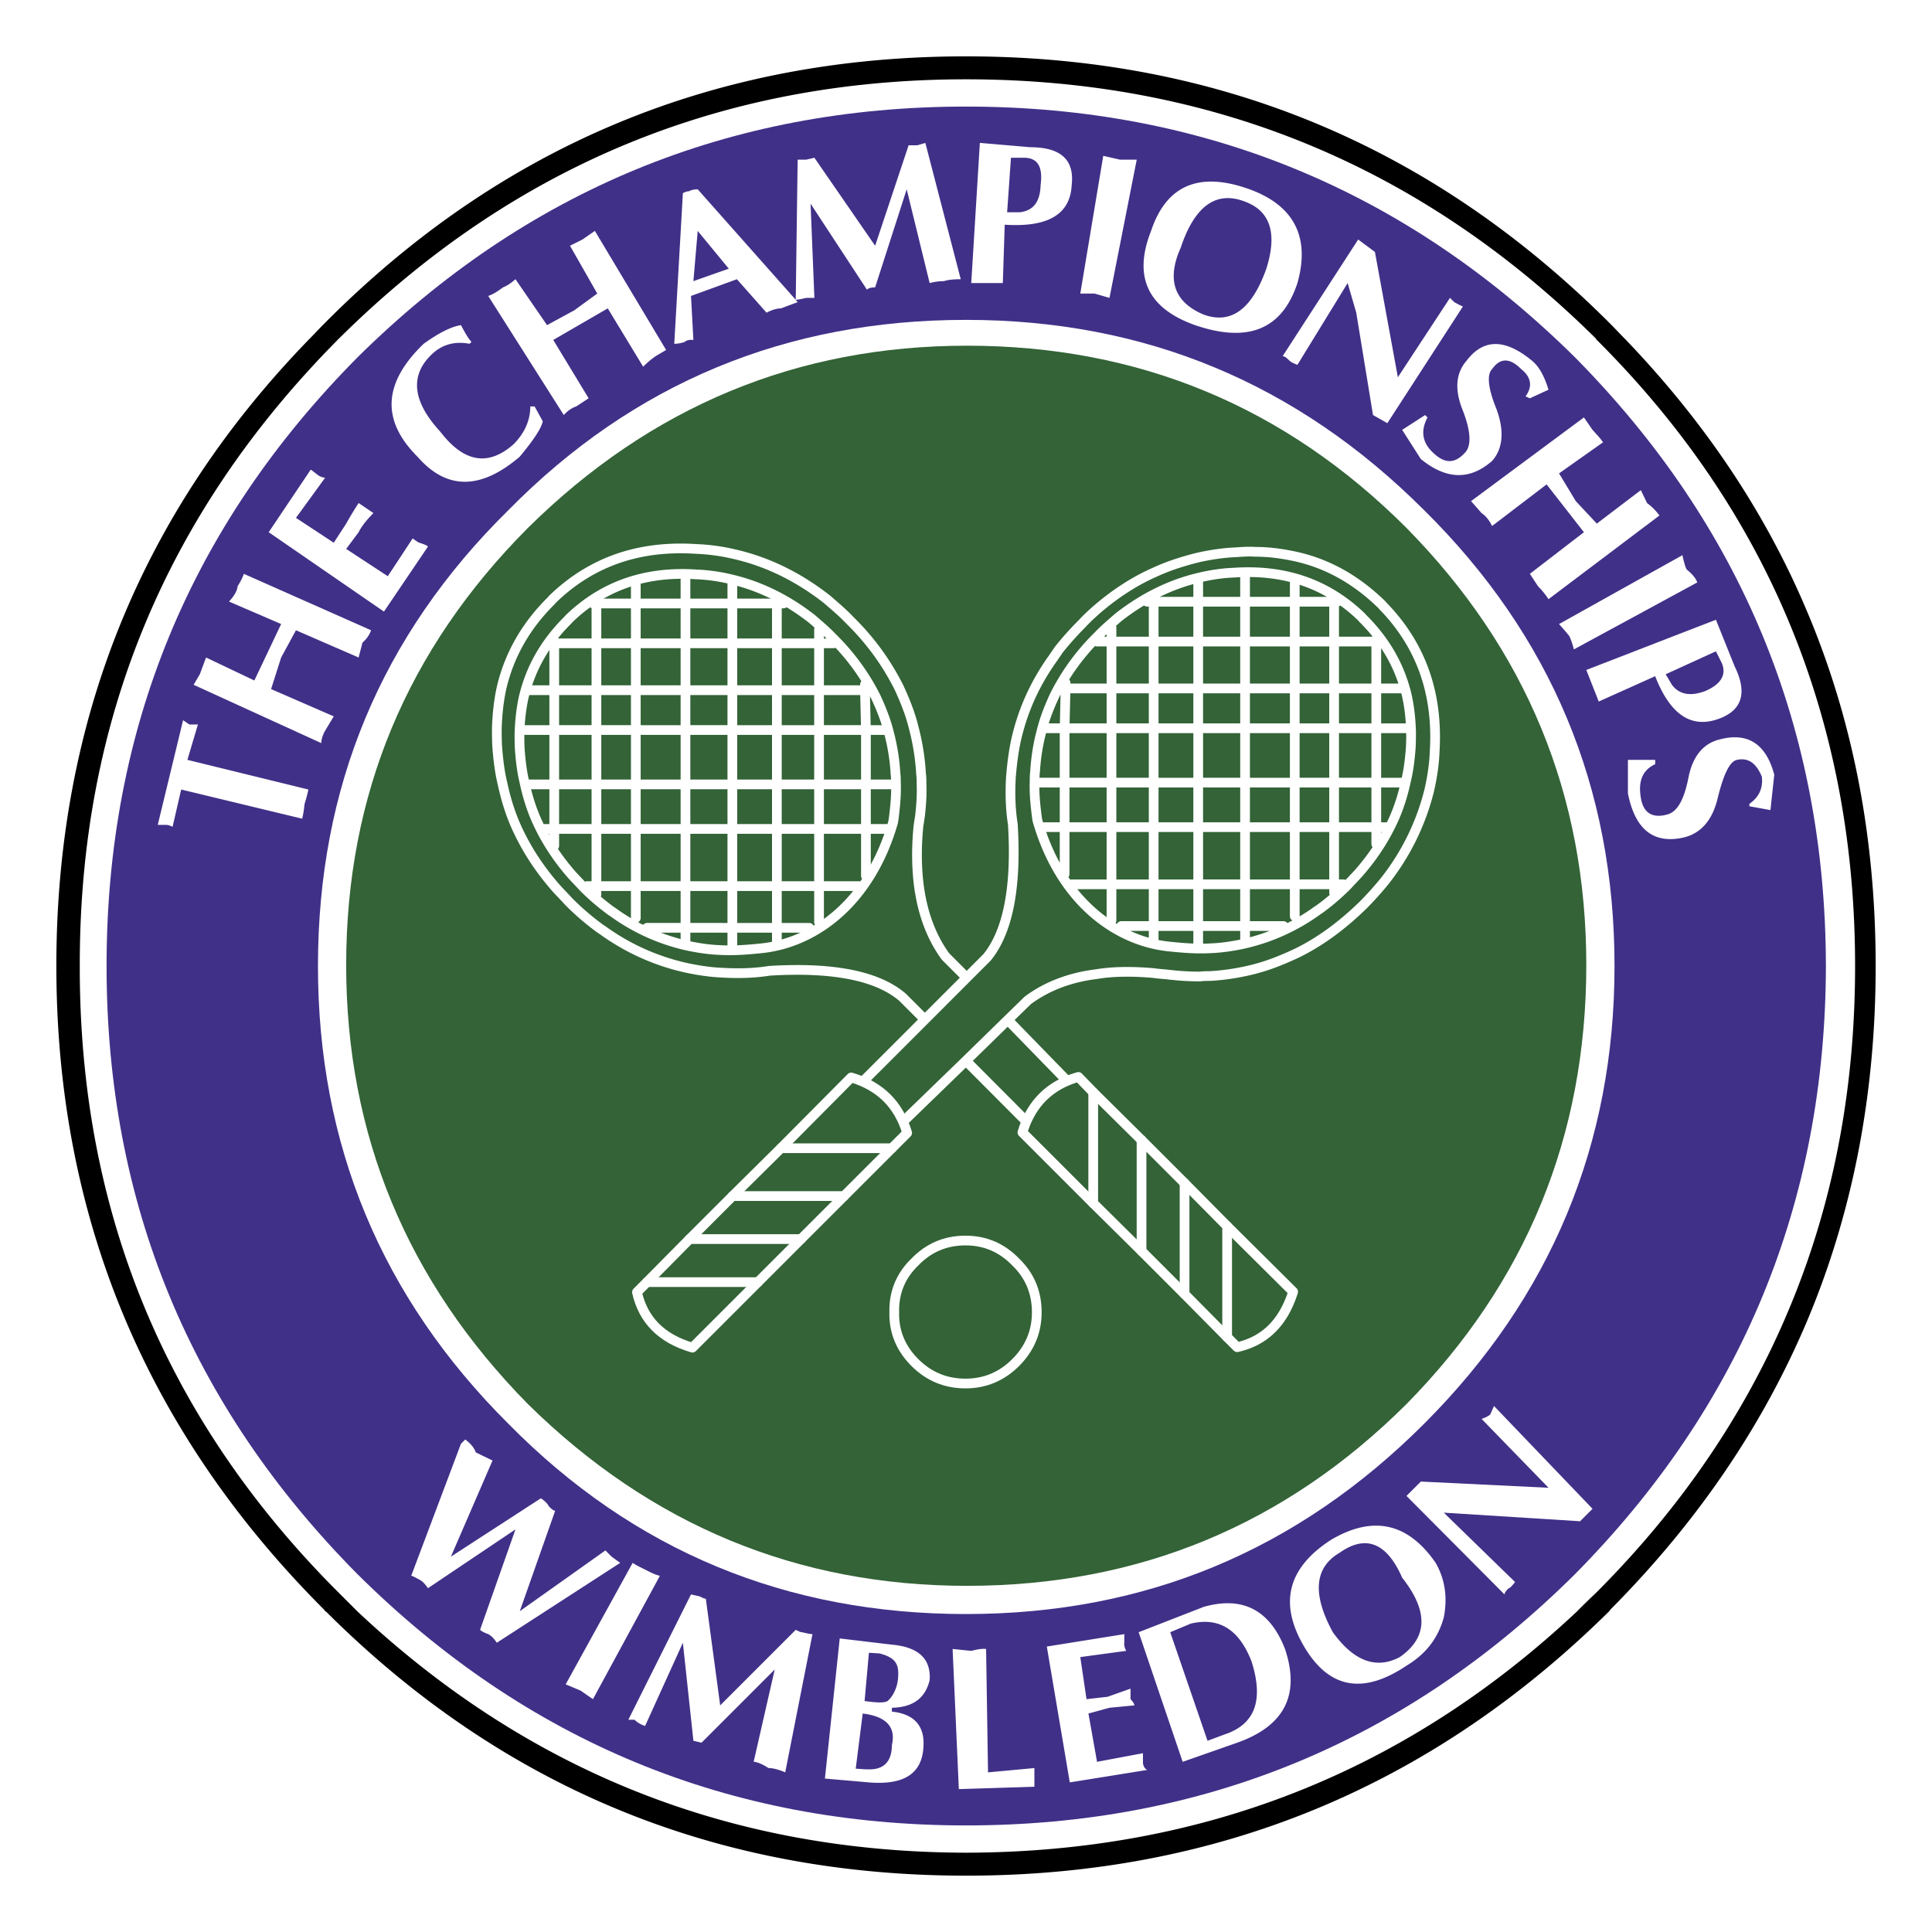 <?xml version="1.0" encoding="UTF-8"?>
<svg xmlns="http://www.w3.org/2000/svg" width="2500" height="2500" viewBox="0 0 192.756 192.756">
  <path fill-rule="evenodd" clip-rule="evenodd" fill="#fff" d="M0 0h192.756v192.756H0V0z"></path>
  <path d="M157.121 35.636c-16.844-16.653-37.076-25.003-60.743-25.003-23.62 0-43.851 8.351-60.694 25.003-16.701 16.843-25.052 37.075-25.052 60.742 0 23.62 8.351 43.851 25.051 60.694 16.843 16.701 37.075 25.051 60.694 25.051 23.667 0 43.899-8.35 60.743-25.051 16.652-16.844 25.002-37.074 25.051-60.694-.048-23.667-8.398-43.899-25.05-60.742zm-4.82 3.96l-.381-.191.381.191zM142.09 50.905c12.645 12.502 18.99 27.627 18.99 45.473 0 17.798-6.346 33.019-18.99 45.665-12.693 12.691-27.865 18.99-45.712 18.99-17.941 0-33.163-6.299-45.664-18.99-12.692-12.646-18.991-27.867-18.991-45.665 0-17.846 6.298-32.971 18.991-45.473 12.501-12.692 27.723-18.991 45.664-18.991 17.847 0 33.018 6.298 45.712 18.991zM79.2 30.053l-.095-.239.19.191-.095.048z" fill-rule="evenodd" clip-rule="evenodd" fill="#413088"></path>
  <path d="M155.547 47.23l4.389-3.101c-.287-.43-.668-.812-1.049-1.241l-.859-1.241-11.262 8.35 1.051 1.193c.43.286.764.716 1.049 1.289l5.439-4.151 3.723 4.771-5.393 4.151.812 1.24c.43.43.764.859 1.049 1.289l11.07-8.35a6.069 6.069 0 0 0-1.24-1.241l-.621-1.288-4.389 3.34-2.1-2.243-1.669-2.767zM168.285 56.822c-.143-.239-.285-.764-.428-1.432l-12.311 6.871c.381.43.762.859 1.049 1.241.143.334.287.716.43 1.289l12.311-6.681c-.143-.429-.525-.859-1.051-1.288zM158.266 66.842l1.24 3.15 5.631-2.529c1.527 3.913 3.674 5.296 6.488 4.199 2.195-.859 2.721-2.577 1.432-5.201l-1.859-4.629-12.932 5.01zm11.88 2.099c-1.525.573-2.623.334-3.34-.62l-.619-1.05 5.01-2.291.619 1.241c.43 1.146-.142 2.052-1.67 2.72zM168.047 83.542c1.67-.43 2.816-1.718 3.34-3.96.574-2.338 1.193-3.626 1.91-3.769 1.096-.239 1.908.286 2.48 1.67.143 1.145-.285 2.051-1.24 2.72v.238l2.1.382.381-3.531c-.811-3.054-2.625-4.247-5.393-3.531-1.67.381-2.719 1.67-3.148 3.722-.43 2.242-1.098 3.483-2.1 3.77-1.525.429-2.434-.144-2.672-1.67-.285-1.67.191-2.768 1.432-3.34v-.429h-2.719v3.34c.715 3.625 2.576 5.104 5.629 4.388zM157.645 151.775l1.242-1.24-9.83-10.258-.383.859c-.189.143-.428.285-.857.428l6.68 6.871-12.74-.619-1.432 1.432 9.781 9.828c0-.143.145-.381.43-.621.096 0 .334-.236.621-.619l-7.109-6.918 13.597.857zM119.234 32.439c5.297 1.812 8.684.429 10.211-4.199 1.289-4.581-.334-7.729-4.771-9.353-5.01-1.812-8.303-.429-9.83 4.151-1.813 4.581-.334 7.731 4.39 9.401zm-1.431-7.73c1.383-4.151 3.531-5.726 6.441-4.581 2.529.955 3.197 3.197 2.1 6.68-1.432 4.009-3.482 5.583-6.252 4.581-2.957-1.241-3.721-3.483-2.289-6.68zM129.445 36.399l5.01-8.16.859 2.958 1.67 10.211 1.432.811 7.539-11.643c-.143-.048-.43-.19-.859-.43l-.43-.429-5.201 7.921-2.289-12.502-1.67-1.241-7.539 11.643c.189 0 .381.144.668.43.142.145.429.287.81.431zM152.826 35.97c-2.672-2.195-4.818-2.195-6.49 0-1.096 1.241-1.24 2.911-.381 5.01.811 2.1.859 3.531.191 4.199-1.002 1.097-2.006 1.097-3.15 0-1.098-1.002-1.287-2.195-.572-3.531l-.238-.239-2.291 1.479 1.861 2.911c2.529 2.052 4.867 2.147 7.109.19 1.098-1.24 1.24-3.006.43-5.201-.859-2.099-.953-3.435-.43-3.96.812-1.145 1.766-1.145 2.91 0 1.004.812 1.146 1.718.43 2.72l.43.191 1.861-.859c-.43-1.383-.955-2.338-1.67-2.91zM102.771 14.688l-5.01-.429-.859 13.98h3.15l.189-5.821c4.344.286 6.539-1.05 6.682-3.96.286-2.529-1.097-3.77-4.152-3.77zm-1.048 6.49h-1.24l.381-5.44h1.289c1.383 0 1.908.907 1.67 2.72-.05 1.67-.718 2.577-2.1 2.72zM111.742 15.929l-1.67-.382-2.291 13.743h1.432l1.48.429 2.719-13.79h-1.67zM87.312 24.518l-6.06-8.78-.811.19h-.859l-.191 13.982-9.781-11.023c-.287 0-.621.048-.859.191-.143 0-.334.047-.62.191l-.86 15.031c.287 0 .668-.049 1.05-.191.143-.143.429-.239.859-.191l-.239-4.39 4.581-1.67 2.958 3.34c.525-.286 1.05-.43 1.432-.43l1.67-.621-.191-.238c.143 0 .477-.048 1.05-.191h.811l-.382-9.4 5.63 8.589c.096-.144.382-.238.812-.238l3.149-9.782 2.29 9.353a5.647 5.647 0 0 1 1.432-.191c.429-.143 1.002-.191 1.67-.191l-3.531-13.599-.811.238h-.859l-3.34 10.021zm-14.602 2.29l-3.53 1.241.43-5.01 3.1 3.769zM58.11 23.897l-1.241.621 2.72 4.771-2.291 1.67-2.72 1.479-3.149-4.581c-.429.382-.858.668-1.24.812-.572.429-1.049.716-1.479.858l7.539 11.881c.382-.429.812-.715 1.241-.859l1.24-.811-3.531-5.822 5.439-3.149 3.531 5.821a8.583 8.583 0 0 1 1.24-1.05l1.05-.62-7.109-11.881-1.24.86zM43.08 35.349c1.002-.954 2.243-1.335 3.77-1.049l.19-.191c-.286-.287-.62-.859-1.05-1.67-.954.143-2.195.764-3.722 1.861-4.056 3.912-4.247 7.634-.62 11.26 2.911 3.341 6.298 3.341 10.211 0 1.384-1.67 2.147-2.815 2.291-3.53l-.811-1.479h-.43c0 1.384-.572 2.672-1.67 3.77-2.529 2.243-4.962 1.813-7.301-1.24-2.815-3.055-3.054-5.633-.858-7.732zM31.818 47.469l-.811-.62-4.199 6.251 11.5 7.92 4.39-6.49c-.144-.143-.43-.238-.859-.381-.143-.047-.334-.191-.667-.43l-2.481 3.77-4.151-2.72 1.241-1.67c.286-.573.764-1.193 1.479-1.909l-1.479-1.002a34.318 34.318 0 0 0-1.241 2.052l-1.241 1.909-3.77-2.481 2.911-4.008c-.145 0-.336-.048-.622-.191zM24.327 57.251c-.143.43-.382.859-.621 1.24-.047.43-.286.907-.858 1.528l5.201 2.242-2.672 5.631-4.819-2.291-.621 1.67-.62 1.05 12.74 5.821c0-.381.143-.811.382-1.24l.859-1.432-6.25-2.72 1.002-3.149 1.479-2.719 6.251 2.719.382-1.479c.429-.381.715-.811.859-1.24l-12.694-5.631zM17.217 82.493l.859-3.722 12.072 2.91c.144-.572.191-1.05.239-1.479.095-.287.238-.764.381-1.432l-12.072-2.958 1.05-3.531h-.859l-.62-.429-2.529 10.449h.859c.143.001.334.049.62.192zM64.361 156.596c-.382-.191-.812-.381-1.241-.668l-6.681 12.119 1.479.621 1.241.859 6.68-12.311c-.286-.048-.762-.239-1.478-.62zM69.8 159.268l-.859-.191-6.251 12.502h.621c.286.287.62.477 1.05.621l3.77-8.303 1.05 9.781.812.191 7.3-7.301-2.1 9.209c.287 0 .812.191 1.479.621.429 0 1.002.143 1.67.43l2.72-13.791c-.286 0-.62-.096-1.05-.191-.143 0-.333-.096-.62-.238l-7.539 7.539-1.432-10.641c-.144 0-.335-.096-.621-.238zM61.02 155.307l-.62-.619-8.541 6.061 3.531-10.021c-.143 0-.334-.143-.62-.43-.144-.285-.43-.572-.812-.811l-8.971 5.82 4.152-9.59-1.67-.811c-.144-.43-.478-.859-1.05-1.289l-.43.43-4.962 13.17c.095 0 .381.143.811.381.287.143.573.43.859.857l8.731-5.867-3.531 10.02c.144.143.43.287.811.43.287.143.573.43.859.859l12.311-7.969-.858-.621zM98.383 164.518c-.43-.049-.906.047-1.48.189l-1.861-.189.621 13.98 7.539-.238v-1.861l-4.627.43-.192-12.311zM112.172 163.037l-7.73 1.24 2.291 13.553 7.73-1.242c-.287-.143-.43-.428-.43-.811v-.859l-4.582.859-.857-4.818 2.1-.574 2.48-.238c0-.143-.143-.381-.381-.619v-1.051l-2.291.812-2.1.238-.621-4.199 4.582-.621c-.145-.285-.238-.572-.191-.811v-.859zM88.982 164.088l-5.201-.621-1.479 13.98 4.39.383c3.483.285 5.297-.859 5.44-3.531.144-2.1-.907-3.293-3.149-3.531v-.383c2.099-.047 3.34-.953 3.77-2.766.142-2.099-1.099-3.293-3.771-3.531zm-2.291.81l1.05.064c1.67.43 1.966 1.113 1.86 2.465-.067.863-.438 1.756-1.049 2.289-.434.232-1.288.125-2.291 0l.43-4.818zm-1.315 11.565l.696-5.504c2.337.285 3.34 1.336 2.91 3.148 0 1.471-.654 2.326-1.981 2.414-.537.036-1.09-.031-1.625-.058zM144.047 161.367c.381-1.957.143-3.77-.811-5.439-2.768-4.008-6.252-4.771-10.451-2.291-4.342 2.816-5.201 6.348-2.672 10.641 2.48 4.199 5.869 4.82 10.211 1.91 1.908-1.147 3.151-2.721 3.723-4.821zm-4.152-3.961c2.625 3.342 2.576 5.965-.238 7.922-2.338 1.24-4.58.43-6.68-2.482-2.053-3.77-1.861-6.441.668-7.92 2.625-1.862 4.724-1.002 6.25 2.48zM128.205 164.518c-1.527-3.914-4.246-5.297-8.113-4.199l-6.488 2.527 4.391 12.932 5.439-1.908c4.722-1.671 6.298-4.772 4.771-9.352zm-9.4-2.53c2.814-.668 4.818.572 6.061 3.77 1.24 3.912.334 6.297-2.721 7.299l-1.67.621-3.723-10.832 2.053-.858z" fill-rule="evenodd" clip-rule="evenodd" fill="#fff"></path>
  <path d="M140.324 52.67c-12.119-12.12-26.721-18.18-43.851-18.18-16.939 0-31.541 6.06-43.803 18.18-12.072 12.12-18.132 26.625-18.132 43.613 0 16.939 6.06 31.541 18.132 43.803 12.262 12.072 26.864 18.133 43.803 18.133 17.13 0 31.731-6.061 43.851-18.133 11.93-12.119 17.941-26.721 17.941-43.803.001-16.988-6.011-31.492-17.941-43.613z" fill-rule="evenodd" clip-rule="evenodd" fill="#336337"></path>
  <path d="M106.76 108.145L96.283 97.381l-1.957-1.958c-1.384-1.908-2.243-4.199-2.624-6.871-.239-1.766-.287-3.722-.096-5.821 0-.239.159-1.095.191-1.384.11-1 .191-2.052.143-3.149 0-.334 0-.668-.048-1.002a23.009 23.009 0 0 0-.715-4.533c-.334-1.384-.859-2.72-1.479-4.056a25.059 25.059 0 0 0-4.915-6.728c-.716-.764-1.526-1.432-2.29-2.099-2.814-2.195-5.869-3.722-9.209-4.486a19.849 19.849 0 0 0-3.817-.524c-5.726-.382-10.497 1.288-14.339 5.01-.071.095-.167.19-.215.239-2.481 2.48-4.103 5.344-4.867 8.588-.286 1.289-.429 2.625-.477 4.056 0 .62 0 1.288.048 1.956.095 1.193.238 2.433.524 3.579.334 1.575.812 3.102 1.479 4.533.954 2.051 2.195 3.96 3.817 5.821.382.429.859.907 1.289 1.384a25.56 25.56 0 0 0 2.719 2.385c.191.144.43.334.668.478a22.563 22.563 0 0 0 8.398 3.769c1.145.24 2.338.43 3.579.479 1.623.094 3.197.047 4.677-.191 6.298-.382 10.736.477 13.265 2.625l2.004 2.004 10.58 10.617 4.144-3.957z" fill-rule="evenodd" clip-rule="evenodd" fill="#336337" stroke="#fff" stroke-width=".97" stroke-linecap="round" stroke-linejoin="round" stroke-miterlimit="2.613"></path>
  <path d="M89.089 82.095c.059-.203.141-.971.169-1.226.098-.887.169-1.819.127-2.792 0-.296 0-.593-.042-.889a20.431 20.431 0 0 0-.634-4.019c-.296-1.226-.762-2.41-1.311-3.596a22.25 22.25 0 0 0-4.356-5.963c-.635-.677-1.354-1.269-2.031-1.86-2.495-1.947-5.202-3.3-8.164-3.977a17.658 17.658 0 0 0-3.383-.465c-5.076-.339-9.305 1.142-12.71 4.441-.063.084-.148.168-.191.211-2.198 2.199-3.637 4.737-4.314 7.613-.253 1.143-.38 2.328-.422 3.596 0 .55 0 1.143.042 1.735.084 1.057.211 2.157.465 3.172.296 1.396.72 2.749 1.312 4.018.846 1.819 1.945 3.511 3.384 5.161.339.381.762.804 1.143 1.227a22.66 22.66 0 0 0 2.411 2.114c.169.127.38.297.592.424a20.01 20.01 0 0 0 7.444 3.341c1.015.212 2.073.381 3.172.423 1.439.085 2.824-.035 4.146-.169 5.435-.552 10.873-4.66 13.151-12.52z" fill="none" stroke="#fff" stroke-width=".97" stroke-linecap="round" stroke-linejoin="round" stroke-miterlimit="2.613"></path>
  <path d="M85.391 108.559l4.262 3.73.815-.736 5.91-5.727 4.151-4.057 2.004-1.955c1.861-1.385 4.15-2.291 6.871-2.625 1.717-.287 3.674-.287 5.773-.096.238.047 1.148.115 1.385.143 1.004.117 2.051.191 3.148.191.334-.047.668-.047 1.002-.047a23.009 23.009 0 0 0 4.533-.717c1.432-.381 2.721-.906 4.057-1.527 2.385-1.145 4.627-2.815 6.727-4.866a32.243 32.243 0 0 0 2.1-2.338 23.831 23.831 0 0 0 4.486-9.162c.285-1.288.477-2.529.525-3.865.334-5.678-1.338-10.45-5.035-14.315-.119-.095-.166-.191-.215-.238-2.529-2.481-5.391-4.104-8.588-4.819-1.336-.287-2.625-.478-4.057-.478-.621-.047-1.287 0-1.957.047-1.24.048-2.434.239-3.578.478-1.574.381-3.102.859-4.533 1.526-2.051.906-4.008 2.195-5.82 3.77-.479.429-.955.859-1.385 1.336a30.154 30.154 0 0 0-2.385 2.672c-.143.239-.334.478-.479.716-1.861 2.577-3.102 5.344-3.77 8.398-.238 1.145-.381 2.338-.477 3.53-.096 1.67-.047 3.198.191 4.725.381 6.25-.479 10.688-2.576 13.265L86.434 107.56l-1.043.999zM122.432 133.406l1.002 1.002c2.768-.621 4.627-2.48 5.582-5.535l-6.584-6.537-4.248-4.295-4.293-4.295-4.82-4.771-1.479-1.527c-2.863.812-4.725 2.674-5.584 5.537l7.062 7.061 4.82 4.771 4.293 4.295 4.249 4.294z" fill-rule="evenodd" clip-rule="evenodd" fill="#336337" stroke="#fff" stroke-width=".97" stroke-linecap="round" stroke-linejoin="round" stroke-miterlimit="2.613"></path>
  <path d="M101.34 125.914c-1.383-1.432-3.053-2.146-5.009-2.146-2.004 0-3.674.715-5.059 2.146-1.383 1.336-2.099 3.006-2.051 5.012-.048 1.955.668 3.625 2.051 5.01 1.384 1.383 3.054 2.098 5.059 2.098 1.957 0 3.626-.715 5.009-2.098 1.385-1.385 2.1-3.055 2.1-5.01-.001-2.006-.715-3.676-2.1-5.012zM122.432 133.406v-11.07m-8.541 2.48v-11.07m4.293 4.295v11.07m-9.114-20.136v11.07" fill="none" stroke="#fff" stroke-width=".97" stroke-linecap="round" stroke-linejoin="round" stroke-miterlimit="2.613"></path>
  <path d="M88.982 114.559l1.527-1.527c-.858-2.863-2.719-4.676-5.583-5.535l-7.014 7.062-4.82 4.771-4.294 4.293-4.247 4.295-1.002 1.002c.621 2.768 2.434 4.629 5.535 5.535l6.537-6.537 4.294-4.295 4.294-4.293 4.773-4.771z" fill-rule="evenodd" clip-rule="evenodd" fill="#336337" stroke="#fff" stroke-width=".97" stroke-linecap="round" stroke-linejoin="round" stroke-miterlimit="2.613"></path>
  <path d="M88.982 114.559h-11.07m-13.361 13.359h11.07m-2.529-8.588H84.21m-4.294 4.293H68.798" fill="none" stroke="#fff" stroke-width=".97" stroke-linecap="round" stroke-linejoin="round" stroke-miterlimit="2.613"></path>
  <path d="M162.18 33.87c-.525-.524-1.004-1.049-1.527-1.574C142.854 14.498 121.43 5.623 96.378 5.623c-25.003 0-46.38 8.875-64.035 26.673-.525.525-1.002 1.05-1.526 1.574C14.02 51.191 5.623 72.043 5.623 96.378c0 25.003 8.923 46.429 26.721 64.226a.36.36 0 0 0 .191.191c17.607 17.559 38.889 26.34 63.844 26.34 24.956 0 46.333-8.781 64.13-26.34a.657.657 0 0 0 .145-.191c8.73-8.779 15.268-18.418 19.705-28.963 4.533-10.832 6.777-22.617 6.777-35.263 0-12.692-2.244-24.431-6.777-35.214-4.152-9.925-10.213-18.991-18.179-27.294zm-2.959-.095c0 .047.047.047.047.095 9.877 9.83 16.893 20.9 21.09 33.115 3.15 9.162 4.725 18.943 4.725 29.393s-1.574 20.231-4.725 29.345c-4.246 12.264-11.26 23.334-21.137 33.211a69.21 69.21 0 0 0-1.908 1.861c-17.035 15.984-37.314 24-60.935 24.049-23.428-.049-43.66-8.064-60.694-24.049l-1.861-1.861C16.549 141.709 7.913 120.857 7.96 96.378c-.047-24.335 8.541-45.139 25.767-62.508 0-.047.048-.047.095-.095C51.191 16.549 72.043 7.913 96.378 7.913c24.477 0 45.425 8.636 62.843 25.862z" fill-rule="evenodd" clip-rule="evenodd"></path>
  <path d="M103.521 81.92c-.059-.203-.141-.971-.17-1.227-.098-.886-.168-1.819-.127-2.792 0-.296 0-.592.043-.888.084-1.396.295-2.75.635-4.018.295-1.227.762-2.412 1.311-3.596a22.243 22.243 0 0 1 4.357-5.964c.635-.677 1.354-1.269 2.029-1.861 2.496-1.946 5.203-3.3 8.164-3.977 1.1-.253 2.199-.423 3.383-.465 5.076-.339 9.307 1.142 12.711 4.441.064.084.148.169.191.211 2.199 2.199 3.637 4.737 4.314 7.613.254 1.142.381 2.327.422 3.596 0 .549 0 1.142-.041 1.734-.086 1.057-.213 2.157-.467 3.172-.295 1.396-.719 2.75-1.311 4.019-.846 1.819-1.945 3.51-3.383 5.16-.34.38-.762.804-1.143 1.227a22.68 22.68 0 0 1-2.412 2.115c-.168.127-.381.296-.592.423a19.999 19.999 0 0 1-7.443 3.342c-1.016.212-2.074.38-3.174.423-1.438.085-2.822-.035-4.145-.169-5.435-.552-10.874-4.659-13.152-12.519zM55.297 63.95v.234m0 4.676v3.975m0-8.65v4.676m0-.001h-2.478m-.608 3.975h3.086m-.982 9.867h.982m0 0v1.684m0-6.127h-2.572m2.572 0v4.442m0-9.866v5.424m22.212-18.05v-.327m.655.327h-.655m5.658 3.976h-1.45m0 0v-1.404m-4.208 10.054V68.86m4.208 0v3.975m0-3.975v-4.676m-4.208 4.676h4.208m-4.208-4.675v4.676m4.208 3.974h-4.208m4.208-8.65h-4.208m10.755 8.65h-1.871m0 0L86.3 68.86m0-.561v.561m.327 0H86.3m-4.583 3.975h4.676M86.3 68.86h-4.583m-4.208-8.651v3.975m-4.443-3.975v-2.011m-4.676 2.011v-2.572m4.676 2.572H68.39m-8.885 0h-.327m4.256-1.963v1.964m0-.001h-3.929m0 0v-.187m3.929 8.838v3.975m-3.929 0V68.86m0 3.975h3.929m-3.929-3.975v-4.676m0 .001h3.929m0 0v4.676m0-.001h-3.929m8.885 0h4.676m0 0v3.975m0 0H68.39m0 0V68.86m4.676-4.675H68.39m0 0v4.676m4.676-.001v-4.676m-9.632 8.651h4.956m0-3.975h-4.956m0-4.675h4.956m-8.885 0V60.21m8.885-.001v3.975m-4.956-3.975h4.956m-4.956 3.976V60.21m9.632 3.975V60.21M68.39 82.702V78.26m4.676-.001v4.442m-4.676-4.442h4.676m0 4.443H68.39m-4.956-4.443h-3.929m0 4.443h3.929m-3.929 0V78.26m3.929-.001v4.442m-4.864 5.706h.936m3.928 0v3.179m-3.929-3.179v.841m3.929-.841h-3.929m13.561 4.161v1.871m0-1.871H68.39m0-4.161h4.676m0 0v4.161m-4.676 0v1.356m0-1.356v-4.161m4.676 0v-5.705m-9.632 0v5.705m-3.929 0v-5.705m8.885 5.705h-4.956m4.956-5.705v5.705m-4.956-5.705h4.956m-3.834 9.866h3.834m0-14.309h-4.956m22.959 0h2.619m-.513 4.443h-2.105m-.001 0V78.26m-8.884 4.442V78.26m4.208 4.442h-4.208m4.208-4.443v4.442m-4.208-4.442h4.208m3.975 10.148h-3.975m-4.208 4.161h3.227m-3.227 1.31v-1.31m4.208-.561v-3.601m-4.208.001v4.161m4.208-4.161h-4.208m4.208 0v-5.705m0 0h4.676m0 0v4.676m-8.884-4.676v5.705m8.884-10.148h-4.676m-4.208 10.148h-4.442m-.001-5.705h4.442m.001 9.866h-4.442m4.442-14.309h-4.442m4.442-5.424v5.424m-4.443-5.424h4.442m-4.442 5.424v-5.424m8.651 5.424v-5.424m4.676 0v5.424m-22.959-5.424v5.424m-3.929 0v-5.424m8.885 0v5.424m9.119-9.399h-4.442m4.442-8.651h-4.442m-.001 3.976h4.442M55.297 82.702h4.208m0-4.443h-4.208m0-5.424h4.208m0-8.65h-4.208m4.208 4.675h-4.208M137.312 63.774v.234m0 4.676v3.974m0-8.65v4.676m0 0h2.479m.609 3.974h-3.088m.983 9.867h-.982m-.001 0v1.684m0-6.126h2.572m-2.572 0v4.442m0-9.867v5.424m-22.21-18.049v-.328m-.655.328h.654m-5.658 3.975h1.449m.001 0v-1.403m4.209 10.053v-3.974m-4.209 0v3.974m0-3.974v-4.676m4.209 4.676h-4.209m4.209-4.676v4.676m-4.209 3.974h4.209m-4.209-8.65h4.209m-10.754 8.65h1.869m0 0l.094-3.974m0-.561v.562m-.327-.001h.326m4.583 3.974h-4.676m.094-3.974h4.582m4.209-8.651v3.975m4.443-3.975v-2.011m4.676 2.011v-2.572m-4.676 2.572h4.676m8.884 0h.326m-4.253-1.964v1.964m0 0h3.928m-.001 0v-.187m-3.927 8.838v3.974m3.927 0v-3.974m0 3.974h-3.928m3.928-3.974v-4.676m0 0h-3.928m.001 0v4.676m0 0h3.928m-8.885 0h-4.676m0 0v3.974m0 0h4.676m0 0v-3.974m-4.676-4.676h4.676m0 0v4.676m-4.676 0v-4.676m9.633 8.65h-4.957m0-3.974h4.957m0-4.676h-4.957m8.884 0v-3.975m-8.884 0v3.975m4.957-3.975h-4.957m4.957 3.975v-3.975m-9.633 3.975v-3.975m4.676 22.492v-4.442m-4.676 0v4.442m4.676-4.442h-4.676m0 4.442h4.676m4.957-4.442h3.928m-.001 4.442h-3.928m3.928 0v-4.442m-3.927 0v4.442m4.863 5.705h-.936m-3.927 0v3.18m3.927-3.18v.842m-3.927-.842h3.928m-13.561 4.161v1.871m0-1.871h4.676m0-4.161h-4.676m0 0v4.161m4.676 0v1.356m0-1.356V88.23m-4.676 0v-5.705m9.633 0v5.705m3.927 0v-5.705m-8.884 5.705h4.957m-4.957-5.705v5.705m4.957-5.705h-4.957m3.834 9.866h-3.834m0-14.308h4.957m-22.961 0H103.6m.513 4.442h2.104m0 0v-4.442m8.885 4.442v-4.442m-4.209 4.442h4.209m-4.209-4.442v4.442m4.209-4.442h-4.209M106.92 88.23h3.973m4.209 4.161h-3.227m3.227 1.31v-1.31m-4.209-.56V88.23m4.209 0v4.161m-4.209-4.161h4.209m-4.209 0v-5.705m0 0h-4.676m0 0v4.676m8.885-4.676v5.705m-8.885-10.147h4.676m4.209 10.147h4.443m0-5.705h-4.443m0 9.866h4.443m-4.443-14.308h4.443m-4.443-5.425v5.424m4.443-5.424h-4.443m4.443 5.425v-5.424m-8.652 5.424v-5.424m-4.676-.001v5.424m22.961-5.424v5.424m3.927.001v-5.424m-8.884-.001v5.424m-9.119-9.398h4.443m-4.443-8.651h4.443m0 3.975h-4.443m22.21 18.517h-4.207m0-4.442h4.207m0-5.425h-4.207m0-8.65h4.207m-4.207 4.676h4.207" fill="none" stroke="#fff" stroke-width=".97" stroke-linecap="round" stroke-linejoin="round" stroke-miterlimit="2.613"></path>
</svg>
